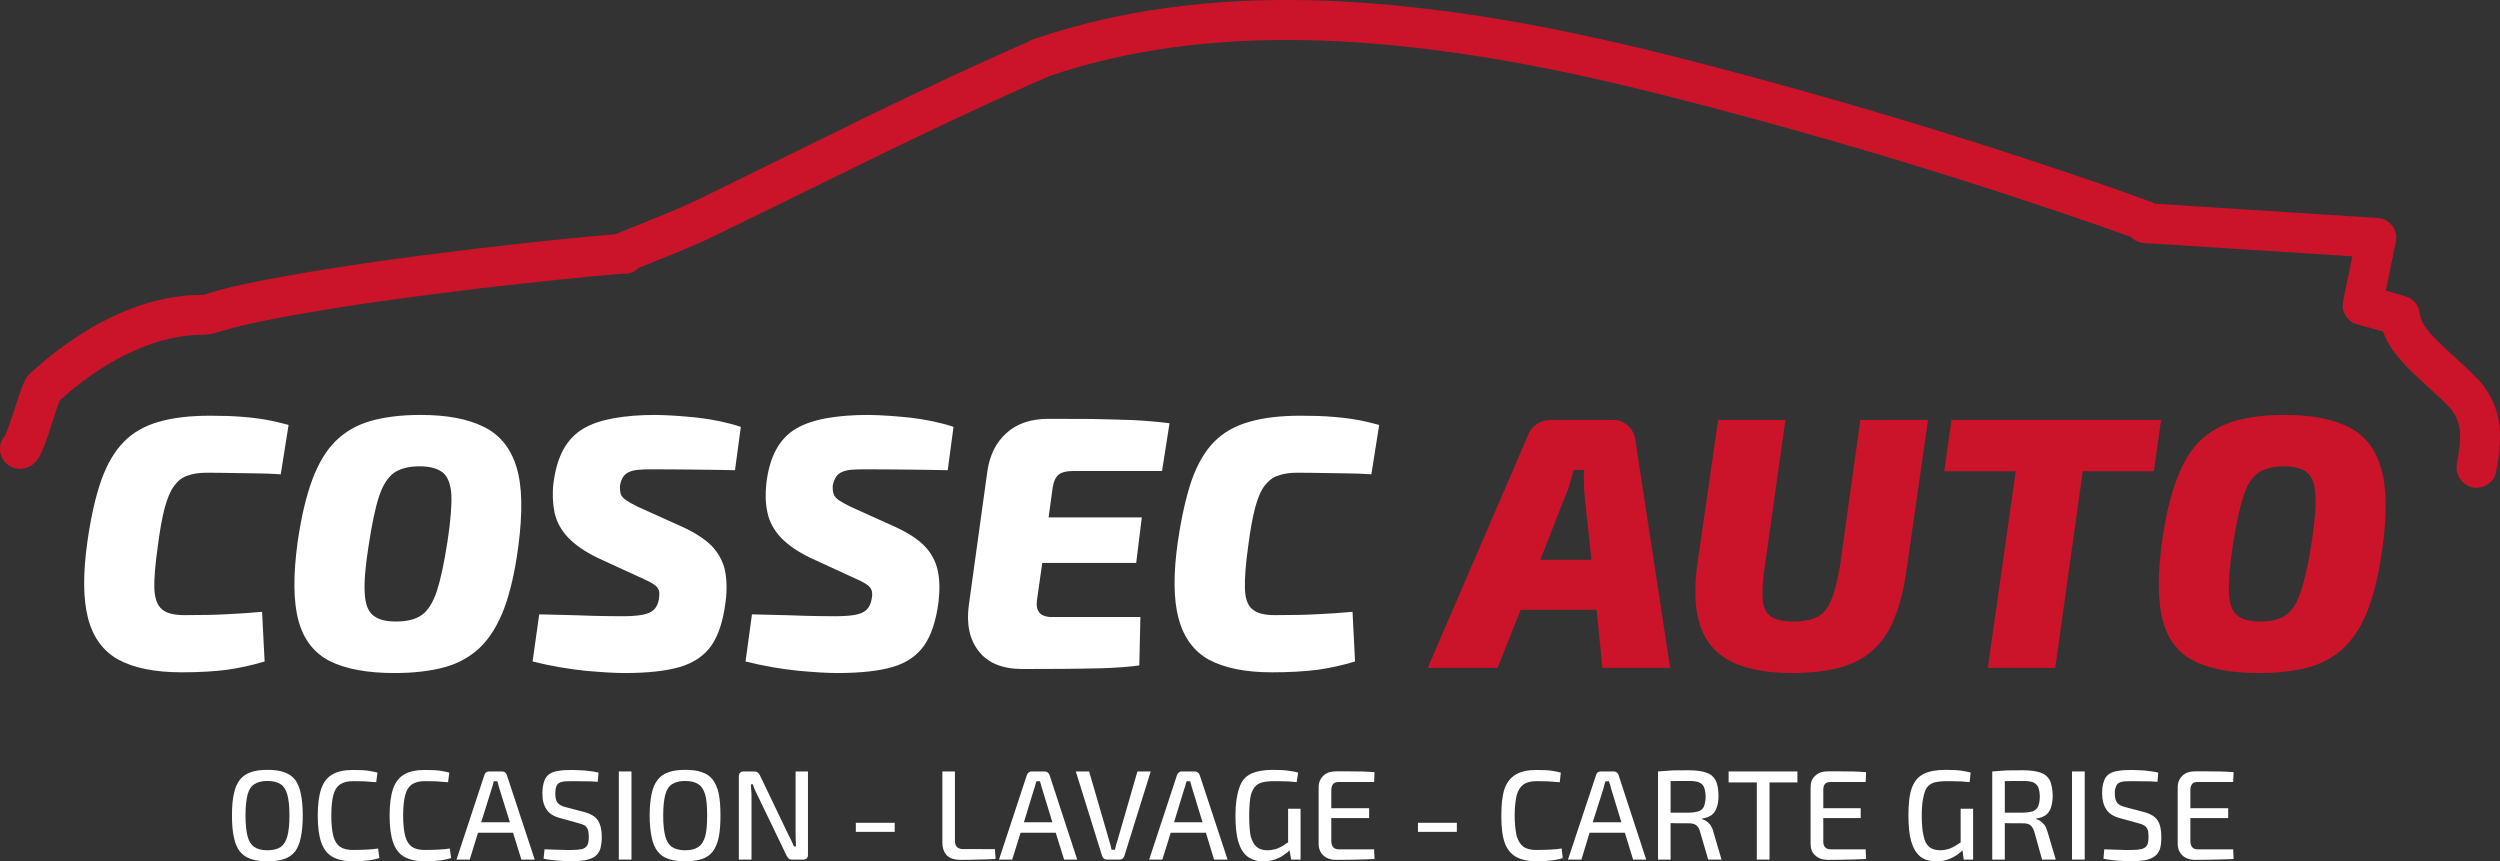 <?xml version="1.0" encoding="utf-8"?>
<!-- Generator: Adobe Illustrator 16.0.0, SVG Export Plug-In . SVG Version: 6.00 Build 0)  -->
<!DOCTYPE svg PUBLIC "-//W3C//DTD SVG 1.1//EN" "http://www.w3.org/Graphics/SVG/1.1/DTD/svg11.dtd">
<svg version="1.1" id="Calque_1" xmlns="http://www.w3.org/2000/svg" xmlns:xlink="http://www.w3.org/1999/xlink" x="0px" y="0px"
	 width="390px" height="134.373px" viewBox="0 0 390 134.373" enable-background="new 0 0 390 134.373" xml:space="preserve">
<rect x="0" y="0" width="390" height="134.373" fill="#333333" stroke="none"/>
<path fill="#CB142A" d="M386.33,76.102c-0.146,0-0.309-0.014-0.511-0.043c-1.672-0.303-2.808-1.904-2.562-3.602
	c0.345-1.971,0.633-3.71,0.471-5.32c-0.142-1.314-0.644-2.499-1.492-3.437c-1.054-1.136-2.21-2.204-3.435-3.327
	c-1.51-1.371-3.114-2.785-4.497-4.447c-1.201-1.428-2.066-2.811-2.553-4.219c-1.432-0.396-2.755-0.759-3.951-1.079
	c-1.607-0.409-2.614-2.032-2.275-3.636l1.436-7.008l-32.523-2.079c-0.777-0.042-1.506-0.39-2.008-0.938
	c-3.797-1.374-7.631-2.698-12.168-4.229c-17.914-6.044-36.201-11.497-54.375-16.26c-17.876-4.704-39.136-9.6-61.229-10.193
	c-15.084-0.392-28.815,1.468-40.703,5.499c-0.037,0.012-0.105,0.022-0.143,0.033c-0.019,0.007-0.033,0.013-0.044,0.017l-0.143,0.067
	c-0.089,0.056-0.214,0.102-0.312,0.148c-7.722,3.333-16.822,7.665-24.716,11.463l-8.389,4.104
	c-6.388,3.146-12.743,6.266-19.14,9.364c-2.655,1.276-5.768,2.54-8.796,3.744c-0.909,0.364-1.768,0.721-2.63,1.066
	c-0.66,0.677-1.604,1.001-2.521,0.892c-6.071,0.52-13.122,1.256-22.124,2.286c-11.126,1.353-20.465,2.619-29.861,4.316
	c-4.198,0.777-7.993,1.525-11.662,2.692c-0.874,0.235-1.529,0.239-2.037,0.243c-0.109,0-0.203,0-0.312,0.011
	c-4.062,0.102-8.308,1.361-12.751,3.729c-3.088,1.688-6.138,3.858-9.047,6.499c-0.297,0.698-0.799,2.271-1.156,3.372
	c-1.53,4.705-2.103,6.458-3.993,7.122c-1.634,0.581-3.41-0.241-3.99-1.878c-0.406-1.104-0.133-2.337,0.631-3.153
	c0.357-0.769,1.026-2.79,1.432-4.02c1.204-3.743,1.646-5.024,2.641-5.827c3.347-3.063,6.904-5.61,10.531-7.603
	c5.317-2.857,10.511-4.361,15.476-4.448c0.115-0.004,0.307-0.006,0.499-0.009c0.038,0,0.082,0.001,0.154,0
	c0.05,0,0.096,0,0.148-0.005c3.976-1.269,7.935-2.043,12.312-2.847c9.564-1.723,19.013-2.998,30.244-4.362
	c8.805-1.043,15.776-1.746,21.761-2.266c1.233-0.519,2.575-1.03,3.944-1.586c2.921-1.199,5.957-2.402,8.412-3.563
	c6.335-3.09,12.72-6.235,19.069-9.347l8.422-4.145c7.784-3.741,16.692-7.98,24.37-11.29c0.25-0.168,0.493-0.312,0.761-0.39
	l0.732-0.271c0.092-0.021,0.151-0.039,0.211-0.056l-0.003-0.003c12.628-4.265,27.033-6.246,42.929-5.83
	c22.749,0.636,44.376,5.608,62.597,10.391c18.28,4.792,36.75,10.308,54.779,16.39c4.885,1.662,8.984,3.055,13.037,4.566
	c0.264,0.068,0.547,0.197,0.766,0.373l34.877,2.233c0.871,0.052,1.689,0.482,2.275,1.207c0.517,0.725,0.76,1.645,0.553,2.508
	l-1.565,7.621c1.026,0.294,2.083,0.57,3.104,0.901c1.241,0.371,2.104,1.448,2.196,2.694c0.07,0.872,0.604,1.827,1.523,2.938
	c1.165,1.359,2.553,2.584,4.001,3.899c1.254,1.155,2.537,2.344,3.814,3.68c1.752,1.978,2.864,4.483,3.105,7.093
	c0.219,2.338-0.076,4.631-0.508,6.954C389.173,75.021,387.818,76.102,386.33,76.102z"/>
<path fill="#FFFFFF" d="M32.798,64.852c1.907,0,3.564,0.05,4.938,0.171c1.378,0.096,2.655,0.263,3.812,0.464
	c1.156,0.204,2.313,0.489,3.47,0.803l-1.22,7.703c-1.313-0.094-2.518-0.131-3.639-0.146c-1.125-0.016-2.289-0.032-3.523-0.051
	c-1.205-0.015-2.664-0.054-4.324-0.054c-1.216,0-2.215,0.149-3.025,0.444c-0.842,0.268-1.523,0.809-2.11,1.589
	c-0.575,0.78-1.079,1.937-1.484,3.467c-0.412,1.531-0.766,3.548-1.078,6.017c-0.407,2.842-0.587,5.021-0.537,6.566
	c0.077,1.578,0.467,2.635,1.189,3.228c0.72,0.623,1.894,0.907,3.503,0.907c2.72,0,4.983-0.039,6.791-0.149
	c1.786-0.076,3.555-0.21,5.321-0.368l0.399,7.751c-1.999,0.593-3.95,1.018-5.887,1.297c-1.945,0.249-4.313,0.392-7.065,0.392
	c-4.152,0-7.416-0.671-9.824-1.957c-2.391-1.311-3.985-3.479-4.765-6.451c-0.781-2.997-0.811-6.996-0.103-11.997
	c0.546-3.848,1.274-7.046,2.18-9.61c0.909-2.527,2.08-4.515,3.539-5.979c1.446-1.47,3.289-2.493,5.479-3.105
	C27.05,65.142,29.706,64.852,32.798,64.852z"/>
<path fill="#FFFFFF" d="M65.597,64.729c4.088,0,7.367,0.608,9.867,1.859c2.509,1.216,4.202,3.312,5.109,6.28
	c0.909,2.937,0.983,7.079,0.279,12.39c-0.512,3.906-1.262,7.15-2.229,9.725c-0.969,2.545-2.229,4.57-3.744,6.035
	c-1.516,1.439-3.369,2.486-5.569,3.08c-2.22,0.595-4.796,0.896-7.795,0.896c-4.218,0-7.579-0.632-10.047-1.85
	c-2.466-1.25-4.083-3.352-4.905-6.305c-0.806-2.982-0.844-7.116-0.123-12.364c0.562-3.848,1.318-7.055,2.273-9.632
	c0.954-2.545,2.161-4.576,3.662-6.063c1.5-1.453,3.314-2.513,5.5-3.122C60.029,65.048,62.624,64.729,65.597,64.729z M65.452,72.743
	c-1.658,0-2.978,0.345-3.961,0.998c-0.984,0.69-1.779,1.933-2.371,3.722c-0.58,1.778-1.127,4.39-1.635,7.795
	c-0.502,3.185-0.699,5.592-0.586,7.279c0.076,1.688,0.519,2.845,1.319,3.467c0.782,0.657,1.967,0.953,3.564,0.953
	c1.684,0,3.011-0.313,3.983-0.998c0.97-0.658,1.763-1.912,2.373-3.714c0.594-1.824,1.155-4.427,1.669-7.77
	c0.485-3.185,0.681-5.625,0.605-7.313c-0.112-1.656-0.547-2.811-1.361-3.467C68.238,73.072,67.044,72.743,65.452,72.743z"/>
<path fill="#FFFFFF" d="M102.272,64.729c2.093,0.03,4.321,0.188,6.648,0.436c2.325,0.284,4.554,0.735,6.648,1.424l-0.908,6.762
	c-1.155-0.03-2.469-0.052-3.913-0.067c-1.46-0.016-2.96-0.031-4.491-0.049s-3.062-0.025-4.592-0.025
	c-0.781,0-1.478,0.025-2.056,0.074c-0.579,0.045-1.074,0.173-1.466,0.343c-0.395,0.169-0.681,0.415-0.926,0.757
	c-0.223,0.342-0.393,0.783-0.491,1.345c-0.03,0.468,0,0.919,0.098,1.294c0.12,0.375,0.383,0.689,0.833,1.003
	c0.42,0.28,1.035,0.64,1.874,1.044l6.725,3.031c2.093,0.938,3.662,1.967,4.743,3.033c1.044,1.094,1.749,2.356,2.079,3.765
	c0.297,1.403,0.365,3.077,0.113,4.983c-0.369,2.935-1.087,5.17-2.192,6.796c-1.11,1.593-2.758,2.718-4.915,3.367
	c-2.154,0.632-5.049,0.95-8.622,0.95c-1.531,0-3.595-0.122-6.188-0.359c-2.561-0.265-5.308-0.725-8.188-1.442l1.034-7.354
	c2.155,0.056,4.1,0.098,5.833,0.144c1.764,0.075,3.21,0.107,4.429,0.125c1.19,0.017,2.03,0.024,2.563,0.024
	c1.373,0,2.476-0.065,3.271-0.222c0.804-0.153,1.424-0.415,1.815-0.807c0.391-0.419,0.631-0.928,0.759-1.613
	c0.091-0.592,0.091-1.049,0-1.391c-0.128-0.344-0.361-0.658-0.736-0.905c-0.375-0.251-0.907-0.548-1.563-0.832l-7.232-3.325
	c-2.063-0.998-3.62-2.093-4.696-3.248c-1.074-1.155-1.741-2.447-2.056-3.835c-0.279-1.394-0.358-2.915-0.167-4.569
	c0.279-2.125,0.787-3.879,1.559-5.283c0.768-1.372,1.79-2.461,3.088-3.227c1.27-0.765,2.873-1.289,4.764-1.632
	C97.641,64.901,99.804,64.729,102.272,64.729z"/>
<path fill="#FFFFFF" d="M135.457,64.729c2.091,0.03,4.318,0.188,6.645,0.436c2.332,0.284,4.555,0.735,6.648,1.424l-0.907,6.762
	c-1.157-0.03-2.453-0.052-3.902-0.067c-1.471-0.016-2.973-0.031-4.502-0.049c-1.531-0.018-3.063-0.025-4.593-0.025
	c-0.78,0-1.478,0.025-2.052,0.074c-0.582,0.045-1.046,0.173-1.439,0.343c-0.39,0.169-0.711,0.415-0.928,0.757
	c-0.219,0.342-0.391,0.783-0.517,1.345c-0.031,0.468,0,0.919,0.126,1.294c0.096,0.375,0.382,0.689,0.804,1.003
	c0.42,0.28,1.068,0.64,1.884,1.044l6.716,3.031c2.093,0.938,3.697,1.967,4.742,3.033c1.079,1.094,1.748,2.356,2.079,3.765
	c0.328,1.403,0.368,3.077,0.148,4.983c-0.375,2.935-1.117,5.17-2.227,6.796c-1.11,1.593-2.725,2.718-4.912,3.367
	c-2.157,0.632-5.031,0.95-8.625,0.95c-1.531,0-3.593-0.122-6.154-0.359c-2.595-0.265-5.312-0.725-8.187-1.442l1-7.354
	c2.154,0.056,4.131,0.098,5.866,0.144c1.735,0.075,3.21,0.107,4.397,0.125c1.186,0.017,2.062,0.024,2.564,0.024
	c1.403,0,2.471-0.065,3.3-0.222c0.798-0.153,1.392-0.415,1.782-0.807c0.391-0.419,0.636-0.928,0.758-1.613
	c0.117-0.592,0.117-1.049,0-1.391c-0.122-0.344-0.36-0.658-0.734-0.905c-0.376-0.251-0.896-0.548-1.562-0.832l-7.234-3.325
	c-2.063-0.998-3.617-2.093-4.694-3.248c-1.046-1.155-1.744-2.447-2.025-3.835c-0.312-1.394-0.357-2.915-0.169-4.569
	c0.248-2.125,0.772-3.879,1.538-5.283c0.766-1.372,1.778-2.461,3.077-3.227c1.297-0.765,2.875-1.289,4.766-1.632
	C130.823,64.901,132.985,64.729,135.457,64.729z"/>
<path fill="#FFFFFF" d="M165.145,74.041c0.486-0.375,1.229-0.563,2.228-0.563h13.904l1.172-7.451
	c-1.718-0.221-3.625-0.382-5.718-0.495c-2.093-0.075-4.249-0.125-6.498-0.172c-2.251-0.015-4.484-0.022-6.671-0.022
	c-2.748,0-4.914,0.735-6.537,2.204c-1.627,1.436-2.619,3.438-2.993,5.937l-2.907,21.011c-0.374,2.938,0.132,5.299,1.587,7.142
	c1.428,1.812,3.694,2.732,6.819,2.732c1.937,0,3.99-0.007,6.133-0.021c2.139-0.016,4.247-0.048,6.325-0.099
	c2.08-0.074,3.992-0.198,5.742-0.441l0.171-7.548h-13.778c-0.938,0-1.599-0.241-1.953-0.661c-0.376-0.421-0.517-1.041-0.416-1.883
	l0.836-5.891h14.656l0.874-7.106H163.58l0.635-4.644C164.371,75.07,164.693,74.416,165.145,74.041z"/>
<path fill="#FFFFFF" d="M202.934,64.852c1.905,0,3.527,0.05,4.936,0.171c1.337,0.096,2.656,0.263,3.813,0.464
	c1.156,0.204,2.312,0.489,3.469,0.803l-1.218,7.703c-1.35-0.094-2.55-0.131-3.676-0.146s-2.289-0.032-3.489-0.051
	c-1.202-0.015-2.663-0.054-4.388-0.054c-1.187,0-2.15,0.149-2.964,0.444c-0.88,0.268-1.523,0.809-2.133,1.589
	c-0.613,0.78-1.088,1.937-1.493,3.467c-0.404,1.531-0.765,3.548-1.08,6.017c-0.405,2.842-0.55,5.021-0.504,6.566
	c0.046,1.578,0.435,2.635,1.171,3.228c0.734,0.623,1.898,0.907,3.49,0.907c2.716,0,4.981-0.039,6.798-0.149
	c1.813-0.076,3.541-0.21,5.328-0.368l0.39,7.751c-1.966,0.593-3.92,1.018-5.857,1.297c-2.006,0.249-4.348,0.392-7.093,0.392
	c-4.157,0-7.392-0.671-9.828-1.957c-2.375-1.311-3.952-3.479-4.755-6.451c-0.792-2.997-0.824-6.996-0.104-11.997
	c0.563-3.848,1.297-7.046,2.171-9.61c0.906-2.527,2.077-4.515,3.518-5.979c1.465-1.47,3.31-2.493,5.53-3.105
	C197.183,65.142,199.84,64.852,202.934,64.852z"/>
<path fill="#CB142A" d="M249.982,104.19h10.563l-5.464-35.745c-0.162-0.842-0.546-1.516-1.149-2.08
	c-0.673-0.561-1.415-0.855-2.226-0.855h-9.736c-0.844,0-1.601,0.209-2.273,0.661c-0.606,0.426-1.132,1.043-1.379,1.853
	l-15.593,36.167h10.892l3.613-9.062h11.837L249.982,104.19z M240.294,87.334l3.925-10.044c0.314-0.659,0.581-1.358,0.733-2.079
	c0.223-0.719,0.36-1.343,0.534-1.906h1.58c0,0.688,0.006,1.344,0.022,2.032c0.017,0.655,0.055,1.36,0.115,2.074l1.058,9.923H240.294
	z"/>
<path fill="#CB142A" d="M300.775,65.51l-3.326,23.167c-0.535,4.032-1.502,7.242-2.781,9.6c-1.347,2.392-3.215,4.103-5.602,5.133
	c-2.389,1.061-5.59,1.584-9.462,1.584c-3.813,0-6.896-0.547-9.253-1.654c-2.361-1.107-4.058-2.875-4.961-5.327
	c-0.973-2.45-1.141-5.692-0.644-9.725l3.285-22.778h10.494l-3.261,23.167c-0.313,2.127-0.387,3.805-0.276,5.008
	c0.106,1.231,0.61,2.071,1.376,2.567c0.766,0.472,1.91,0.704,3.445,0.704c1.592,0,2.841-0.246,3.814-0.78
	c0.902-0.502,1.621-1.405,2.087-2.687c0.532-1.279,0.956-3.017,1.331-5.202l3.171-22.778H300.775z"/>
<polygon fill="#CB142A" points="326.037,65.51 315.559,65.51 304.431,65.51 303.305,73.522 314.455,73.522 310.1,104.19 
	320.617,104.19 324.907,73.522 336.002,73.522 337.127,65.51 "/>
<path fill="#CB142A" d="M356.439,64.729c4.076,0,7.34,0.608,9.871,1.859c2.467,1.216,4.203,3.312,5.077,6.28
	c0.935,2.937,1.017,7.079,0.3,12.39c-0.524,3.906-1.261,7.15-2.25,9.725c-0.951,2.545-2.229,4.57-3.745,6.035
	c-1.516,1.439-3.373,2.486-5.54,3.08c-2.216,0.595-4.824,0.896-7.824,0.896c-4.218,0-7.578-0.632-10.012-1.85
	c-2.504-1.25-4.118-3.352-4.914-6.305c-0.796-2.982-0.836-7.116-0.121-12.364c0.535-3.848,1.293-7.055,2.268-9.632
	c0.931-2.545,2.139-4.576,3.641-6.063c1.5-1.453,3.346-2.513,5.525-3.122C350.842,65.048,353.438,64.729,356.439,64.729z
	 M356.27,72.743c-1.66,0-2.947,0.345-3.963,0.998c-1.014,0.69-1.801,1.933-2.344,3.722c-0.61,1.778-1.133,4.39-1.668,7.795
	c-0.498,3.185-0.658,5.592-0.58,7.279c0.074,1.688,0.502,2.845,1.283,3.467c0.795,0.657,2.035,0.953,3.631,0.953
	c1.651,0,3.012-0.313,3.946-0.998c1.005-0.658,1.784-1.912,2.356-3.714c0.616-1.824,1.203-4.427,1.709-7.77
	c0.468-3.185,0.695-5.625,0.557-7.313c-0.081-1.656-0.518-2.811-1.314-3.467C359.086,73.072,357.891,72.743,356.27,72.743z"/>
<g>
	<path fill="#FFFFFF" d="M46.025,121.632c-0.446-0.55-1.016-0.94-1.712-1.173c-0.711-0.262-1.587-0.361-2.589-0.361
		c-0.999,0-1.877,0.1-2.574,0.361c-0.708,0.232-1.28,0.623-1.726,1.173c-0.434,0.548-0.745,1.28-0.935,2.175
		c-0.215,0.924-0.303,2.062-0.303,3.412c0,1.342,0.088,2.476,0.303,3.406c0.189,0.928,0.5,1.665,0.935,2.213
		c0.446,0.549,1.018,0.94,1.726,1.172c0.697,0.232,1.575,0.363,2.574,0.363c1.002,0,1.877-0.131,2.589-0.363
		c0.696-0.231,1.266-0.623,1.712-1.172c0.42-0.548,0.717-1.285,0.902-2.213c0.2-0.931,0.303-2.064,0.303-3.406
		c0-1.351-0.103-2.488-0.303-3.412C46.743,122.912,46.445,122.18,46.025,121.632z M44.829,130.45
		c-0.215,0.78-0.572,1.341-1.05,1.682c-0.512,0.341-1.174,0.509-2.054,0.509c-0.867,0-1.543-0.168-2.061-0.509
		c-0.483-0.341-0.842-0.901-1.048-1.682c-0.201-0.779-0.319-1.851-0.319-3.231c0-1.372,0.118-2.465,0.319-3.238
		c0.206-0.775,0.565-1.334,1.048-1.645c0.518-0.338,1.194-0.506,2.061-0.506c0.88,0,1.542,0.168,2.054,0.506
		c0.479,0.311,0.835,0.869,1.05,1.645c0.212,0.773,0.324,1.866,0.324,3.238C45.153,128.6,45.041,129.671,44.829,130.45z"/>
	<path fill="#FFFFFF" d="M57.242,132.535c-0.593,0.027-1.302,0.059-2.182,0.059c-0.839,0-1.522-0.158-2.016-0.496
		c-0.483-0.339-0.839-0.897-1.042-1.671c-0.204-0.776-0.317-1.855-0.317-3.208c0-1.351,0.114-2.401,0.317-3.188
		c0.203-0.793,0.558-1.325,1.042-1.66c0.494-0.338,1.177-0.51,2.016-0.51c0.549,0,1.004,0.006,1.4,0.018
		c0.397,0.01,0.761,0.023,1.106,0.065c0.351,0.021,0.725,0.049,1.121,0.083l0.196-1.5c-0.384-0.092-0.757-0.189-1.116-0.24
		c-0.357-0.064-0.752-0.117-1.174-0.139c-0.418-0.022-0.94-0.033-1.533-0.033c-1.331,0-2.399,0.223-3.207,0.695
		c-0.796,0.45-1.376,1.201-1.738,2.223c-0.363,1.055-0.544,2.439-0.544,4.186c0,1.772,0.181,3.164,0.544,4.188
		c0.362,1.053,0.941,1.803,1.738,2.251c0.808,0.46,1.876,0.698,3.207,0.698c0.923,0,1.69-0.043,2.299-0.121
		c0.613-0.063,1.239-0.195,1.821-0.371l-0.197-1.501C58.424,132.459,57.85,132.509,57.242,132.535z"/>
	<path fill="#FFFFFF" d="M68.441,132.535c-0.592,0.027-1.319,0.059-2.171,0.059c-0.855,0-1.522-0.158-2.024-0.496
		c-0.475-0.339-0.831-0.897-1.033-1.671c-0.204-0.776-0.323-1.855-0.323-3.208c0-1.351,0.119-2.401,0.323-3.188
		c0.203-0.793,0.558-1.325,1.033-1.66c0.502-0.338,1.169-0.51,2.024-0.51c0.549,0,1.002,0.006,1.393,0.018
		c0.394,0.01,0.761,0.023,1.113,0.065c0.352,0.021,0.726,0.049,1.121,0.083l0.197-1.5c-0.384-0.092-0.758-0.189-1.121-0.24
		c-0.363-0.064-0.753-0.117-1.17-0.139c-0.417-0.022-0.94-0.033-1.532-0.033c-1.331,0-2.407,0.223-3.208,0.695
		c-0.796,0.45-1.375,1.201-1.738,2.223c-0.364,1.055-0.544,2.439-0.544,4.186c0,1.772,0.18,3.164,0.544,4.188
		c0.362,1.053,0.942,1.803,1.738,2.251c0.801,0.46,1.877,0.698,3.208,0.698c0.923,0,1.691-0.043,2.299-0.121
		c0.61-0.063,1.208-0.195,1.809-0.371l-0.213-1.501C69.63,132.459,69.032,132.509,68.441,132.535z"/>
	<path fill="#FFFFFF" d="M78.799,120.502c-0.145-0.113-0.305-0.156-0.48-0.156H76.3c-0.166,0-0.327,0.043-0.471,0.156
		c-0.121,0.092-0.218,0.223-0.261,0.388l-4.353,13.204h2.061l1.291-4.185h5.465l1.304,4.185h2.078l-4.352-13.204
		C79.018,120.725,78.907,120.594,78.799,120.502z M75.068,128.272l1.636-5.239c0.054-0.198,0.108-0.396,0.182-0.594
		c0.042-0.197,0.085-0.385,0.137-0.561h0.558c0.074,0.176,0.117,0.363,0.16,0.561c0.053,0.197,0.124,0.396,0.166,0.594l1.636,5.239
		H75.068z"/>
	<path fill="#FFFFFF" d="M91.077,126.659l-2.751-0.724c-0.604-0.142-1.052-0.354-1.304-0.652c-0.256-0.273-0.395-0.777-0.395-1.492
		c0-0.451,0.041-0.818,0.157-1.076c0.081-0.281,0.243-0.473,0.451-0.584c0.208-0.119,0.497-0.19,0.807-0.236
		c0.342-0.021,0.737-0.033,1.222-0.033c0.648,0,1.349,0.006,2.053,0.018c0.702,0.01,1.355,0.025,1.936,0.077l0.114-1.429
		c-0.684-0.166-1.397-0.256-2.118-0.33c-0.713-0.043-1.386-0.071-2.069-0.082c-0.79,0-1.475,0.035-2.029,0.137
		c-0.588,0.074-1.058,0.245-1.431,0.48c-0.374,0.264-0.634,0.607-0.814,1.113c-0.183,0.502-0.292,1.138-0.292,1.93
		c0,1.053,0.214,1.873,0.644,2.488c0.407,0.644,1.104,1.088,2.11,1.352l2.853,0.791c0.384,0.094,0.681,0.217,0.947,0.338
		c0.236,0.149,0.418,0.355,0.526,0.648c0.11,0.268,0.157,0.652,0.157,1.154c0,0.572-0.065,1-0.231,1.308
		c-0.165,0.285-0.422,0.483-0.806,0.597c-0.386,0.084-0.919,0.143-1.587,0.143c-0.343,0-0.705,0-1.068,0
		c-0.362,0-0.782-0.025-1.294-0.043c-0.486-0.016-1.141-0.033-1.921-0.056l-0.147,1.463c0.966,0.185,1.841,0.284,2.589,0.316
		c0.747,0.061,1.339,0.081,1.778,0.081c0.827,0,1.533-0.074,2.132-0.164c0.608-0.121,1.09-0.307,1.469-0.559
		c0.379-0.262,0.668-0.64,0.855-1.138c0.157-0.506,0.258-1.138,0.258-1.931c0-1.076-0.198-1.91-0.592-2.561
		C92.893,127.382,92.155,126.943,91.077,126.659z"/>
	<rect x="96.535" y="120.346" fill="#FFFFFF" width="1.977" height="13.748"/>
	<path fill="#FFFFFF" d="M111.189,121.632c-0.419-0.55-0.991-0.94-1.706-1.173c-0.722-0.262-1.568-0.361-2.597-0.361
		c-1,0-1.854,0.1-2.563,0.361c-0.721,0.232-1.292,0.623-1.715,1.173c-0.451,0.548-0.75,1.28-0.948,2.175
		c-0.198,0.924-0.314,2.062-0.314,3.412c0,1.342,0.116,2.476,0.314,3.406c0.198,0.928,0.497,1.665,0.948,2.213
		c0.423,0.549,0.994,0.94,1.715,1.172c0.708,0.232,1.563,0.363,2.563,0.363c1.029,0,1.875-0.131,2.597-0.363
		c0.714-0.231,1.287-0.623,1.706-1.172c0.417-0.548,0.74-1.285,0.932-2.213c0.192-0.931,0.271-2.064,0.271-3.406
		c0-1.351-0.078-2.488-0.271-3.412C111.93,122.912,111.606,122.18,111.189,121.632z M110.02,130.45
		c-0.237,0.78-0.57,1.341-1.081,1.682c-0.506,0.341-1.172,0.509-2.052,0.509c-0.846,0-1.545-0.168-2.054-0.509
		c-0.491-0.341-0.852-0.901-1.053-1.682c-0.204-0.779-0.322-1.851-0.322-3.231c0-1.372,0.118-2.465,0.322-3.238
		c0.202-0.775,0.562-1.334,1.053-1.645c0.509-0.338,1.208-0.506,2.054-0.506c0.88,0,1.545,0.168,2.052,0.506
		c0.511,0.311,0.844,0.869,1.081,1.645c0.208,0.773,0.295,1.866,0.295,3.238C110.314,128.6,110.228,129.671,110.02,130.45z"/>
	<path fill="#FFFFFF" d="M124.112,129.909c0,0.349,0.005,0.703,0.018,1.061c0.01,0.356,0.026,0.716,0.047,1.071h-0.331
		c-0.131-0.346-0.297-0.701-0.467-1.063c-0.171-0.36-0.334-0.692-0.484-0.956l-4.344-9.065c-0.088-0.198-0.2-0.329-0.324-0.446
		c-0.144-0.107-0.325-0.164-0.544-0.164h-1.666c-0.487,0-0.758,0.273-0.758,0.773v12.975h1.977v-9.868
		c0-0.319-0.008-0.646-0.044-0.946c-0.012-0.315-0.032-0.637-0.053-0.925h0.313c0.066,0.276,0.198,0.604,0.352,0.948
		c0.146,0.313,0.292,0.632,0.424,0.883l4.481,9.297c0.111,0.198,0.231,0.358,0.338,0.476c0.139,0.092,0.318,0.136,0.538,0.136h1.714
		c0.479,0,0.742-0.246,0.742-0.775v-12.973h-1.929V129.909z"/>
	<rect x="133.508" y="128.357" fill="#FFFFFF" width="6.066" height="1.413"/>
	<path fill="#FFFFFF" d="M150.271,132.459c-0.428,0-0.764-0.115-0.971-0.319c-0.21-0.202-0.331-0.53-0.331-0.947v-10.847h-1.96
		v11.157c0,0.759,0.213,1.379,0.644,1.886c0.459,0.482,1.19,0.747,2.19,0.747c0.923,0,1.813-0.008,2.736-0.042
		c0.923-0.012,1.836-0.044,2.736-0.101l-0.113-1.534H150.271z"/>
	<path fill="#FFFFFF" d="M163.425,120.502c-0.111-0.113-0.27-0.156-0.445-0.156h-2.043c-0.176,0-0.332,0.043-0.445,0.156
		c-0.142,0.092-0.221,0.223-0.297,0.388l-4.352,13.204h2.06l1.304-4.185h5.487l1.303,4.185h2.046l-4.32-13.204
		C163.646,120.725,163.567,120.594,163.425,120.502z M159.73,128.272l1.601-5.239c0.089-0.198,0.139-0.396,0.181-0.594
		c0.044-0.197,0.123-0.385,0.167-0.561h0.56c0.043,0.176,0.09,0.363,0.166,0.561c0.043,0.197,0.087,0.396,0.163,0.594l1.602,5.239
		H159.73z"/>
	<path fill="#FFFFFF" d="M177.437,120.346l-3.089,10.697c-0.092,0.274-0.152,0.518-0.242,0.758c-0.054,0.273-0.103,0.519-0.18,0.76
		h-0.528c-0.061-0.241-0.109-0.482-0.164-0.748c-0.089-0.238-0.144-0.479-0.214-0.728l-3.117-10.739h-2.076l4.105,13.205
		c0.042,0.136,0.153,0.275,0.262,0.395c0.145,0.102,0.309,0.148,0.497,0.148h1.961c0.176,0,0.335-0.047,0.477-0.148
		c0.11-0.119,0.221-0.259,0.265-0.395l4.119-13.205H177.437z"/>
	<path fill="#FFFFFF" d="M186.848,120.502c-0.133-0.113-0.267-0.156-0.443-0.156h-2.045c-0.176,0-0.335,0.043-0.443,0.156
		c-0.144,0.092-0.239,0.223-0.298,0.388l-4.347,13.204h2.056l1.304-4.185h5.488l1.274,4.185h2.106l-4.352-13.204
		C187.067,120.725,186.992,120.594,186.848,120.502z M183.154,128.272l1.601-5.239c0.083-0.198,0.138-0.396,0.182-0.594
		c0.056-0.197,0.122-0.385,0.165-0.561h0.561c0.043,0.176,0.119,0.363,0.165,0.561c0.044,0.197,0.087,0.396,0.166,0.594l1.602,5.239
		H183.154z"/>
	<path fill="#FFFFFF" d="M200.943,131.4c-0.266,0.171-0.535,0.341-0.75,0.508c-0.355,0.215-0.731,0.395-1.127,0.535
		c-0.398,0.111-0.9,0.197-1.37,0.197c-0.717,0-1.241-0.175-1.655-0.525c-0.414-0.352-0.725-0.911-0.943-1.681
		c-0.146-0.77-0.223-1.8-0.223-3.118c0-1.153,0.06-2.094,0.166-2.816c0.113-0.725,0.351-1.281,0.653-1.665
		c0.283-0.385,0.688-0.633,1.164-0.775c0.47-0.119,1.097-0.198,1.81-0.198c0.356,0,0.758,0.004,1.154,0.01
		c0.397,0.004,0.801,0.016,1.214,0.031c0.411,0.042,0.825,0.072,1.242,0.109l0.232-1.484c-0.396-0.11-0.802-0.205-1.282-0.258
		c-0.411-0.082-0.832-0.115-1.265-0.137c-0.433-0.022-0.888-0.035-1.43-0.035c-1.384,0-2.524,0.211-3.429,0.627
		c-0.832,0.416-1.469,1.154-1.781,2.207c-0.374,1.024-0.591,2.46-0.591,4.256c0,1.669,0.124,3.024,0.436,4.085
		c0.315,1.05,0.77,1.827,1.437,2.343c0.666,0.493,1.488,0.758,2.529,0.758c0.647,0,1.304-0.121,1.832-0.328
		c0.594-0.209,1.06-0.464,1.471-0.784c0.31-0.214,0.566-0.414,0.729-0.61l0.258,1.443h1.467v-7.931h-1.947V131.4z"/>
	<path fill="#FFFFFF" d="M207.982,122.273c0.219-0.197,0.458-0.28,0.854-0.28h5.527l0.064-1.534
		c-0.641-0.042-1.232-0.09-1.921-0.105c-0.689-0.016-1.386-0.023-2.021-0.023c-0.701,0-1.395,0-2.077,0
		c-0.813,0-1.488,0.214-1.952,0.67c-0.465,0.433-0.74,1.027-0.75,1.785v8.9c0.01,0.742,0.285,1.337,0.75,1.773
		c0.464,0.434,1.139,0.677,1.952,0.677c0.683,0,1.376-0.004,2.077-0.019c0.635-0.019,1.331-0.029,2.021-0.041
		c0.688-0.01,1.28-0.031,1.921-0.066l-0.064-1.515h-5.527c-0.396,0-0.635-0.119-0.854-0.321c-0.156-0.204-0.3-0.51-0.3-0.965v-3.594
		h5.903v-1.533h-5.903v-2.853C207.683,122.803,207.826,122.471,207.982,122.273z"/>
	<rect x="221.203" y="128.357" fill="#FFFFFF" width="6.064" height="1.413"/>
	<path fill="#FFFFFF" d="M241.864,132.535c-0.56,0.027-1.288,0.059-2.202,0.059c-0.834,0-1.523-0.158-1.994-0.496
		c-0.471-0.339-0.824-0.897-1.064-1.671c-0.168-0.776-0.318-1.855-0.318-3.208c0-1.351,0.15-2.401,0.318-3.188
		c0.24-0.793,0.594-1.325,1.064-1.66c0.471-0.338,1.16-0.51,1.994-0.51c0.586,0,1.037,0.006,1.427,0.018
		c0.39,0.01,0.762,0.023,1.114,0.065c0.353,0.021,0.727,0.049,1.122,0.083l0.161-1.5c-0.386-0.092-0.76-0.189-1.119-0.24
		c-0.303-0.064-0.752-0.117-1.174-0.139c-0.415-0.022-0.903-0.033-1.531-0.033c-1.293,0-2.375,0.223-3.171,0.695
		c-0.797,0.45-1.411,1.201-1.775,2.223c-0.359,1.055-0.507,2.439-0.507,4.186c0,1.772,0.147,3.164,0.507,4.188
		c0.364,1.053,0.979,1.803,1.775,2.251c0.796,0.46,1.878,0.698,3.171,0.698c0.96,0,1.727-0.043,2.299-0.121
		c0.646-0.063,1.271-0.195,1.822-0.371l-0.164-1.501C243.025,132.459,242.484,132.509,241.864,132.535z"/>
	<path fill="#FFFFFF" d="M252.189,120.502c-0.105-0.113-0.302-0.156-0.442-0.156h-2.013c-0.21,0-0.334,0.043-0.512,0.156
		c-0.109,0.092-0.184,0.223-0.229,0.388l-4.389,13.204h2.098l1.269-4.185h5.507l1.286,4.185h2.04l-4.315-13.204
		C252.445,120.725,252.361,120.594,252.189,120.502z M248.463,128.272l1.669-5.239c0.055-0.198,0.104-0.396,0.146-0.594
		s0.088-0.385,0.198-0.561h0.528c0.041,0.176,0.084,0.363,0.185,0.561c0.057,0.197,0.103,0.396,0.146,0.594l1.6,5.239H248.463z"/>
	<path fill="#FFFFFF" d="M266.861,128.744c-0.23-0.259-0.408-0.472-0.66-0.634c-0.254-0.165-0.438-0.265-0.692-0.33v-0.085
		c0.649-0.096,1.124-0.278,1.492-0.543c0.368-0.295,0.657-0.682,0.799-1.153c0.208-0.505,0.282-1.108,0.282-1.845
		c0-1.023-0.143-1.83-0.445-2.431c-0.32-0.579-0.798-0.979-1.477-1.204c-0.687-0.227-1.547-0.355-2.643-0.355
		c-0.748,0-1.414,0.003-1.924,0.008c-0.577,0.006-1.053,0.02-1.489,0.07c-0.44,0.025-0.966,0.061-1.453,0.104v13.748h1.96v-5.688
		c0.255,0.012,0.51,0.014,0.727,0.019c0.629,0.007,1.353,0.011,2.18,0.011c0.437,0,0.805,0.092,1.102,0.301
		c0.291,0.208,0.479,0.571,0.611,1.088l1.25,4.27h2.077l-1.267-4.305C267.213,129.377,267.026,129.034,266.861,128.744z
		 M265.016,126.55c-0.375,0.118-0.873,0.212-1.534,0.224h-2.87v-4.928c0.791-0.01,1.771-0.016,2.87-0.016
		c0.661,0,1.159,0.057,1.534,0.206c0.373,0.146,0.65,0.385,0.8,0.741c0.134,0.355,0.262,0.837,0.262,1.508
		c0,0.637-0.128,1.155-0.262,1.516C265.666,126.163,265.389,126.404,265.016,126.55z"/>
	<polygon fill="#FFFFFF" points="274.063,120.346 269.663,120.346 269.663,122.06 274.063,122.06 274.063,134.094 276.043,134.094 
		276.043,122.06 280.394,122.06 280.394,120.346 276.043,120.346 	"/>
	<path fill="#FFFFFF" d="M284.727,122.273c0.159-0.197,0.467-0.28,0.863-0.28h5.452l0.065-1.534
		c-0.568-0.042-1.232-0.09-1.917-0.105c-0.622-0.016-1.315-0.023-2.02-0.023c-0.705,0-1.399,0-2.011,0
		c-0.871,0-1.486,0.214-1.959,0.67c-0.53,0.433-0.734,1.027-0.748,1.785v8.9c0.014,0.742,0.218,1.337,0.748,1.773
		c0.473,0.434,1.088,0.677,1.959,0.677c0.611,0,1.306-0.004,2.011-0.019c0.704-0.019,1.397-0.029,2.02-0.041
		c0.685-0.01,1.349-0.031,1.917-0.066l-0.065-1.515h-5.452c-0.396,0-0.704-0.119-0.863-0.321c-0.215-0.204-0.293-0.51-0.293-0.965
		v-3.594h5.835v-1.533h-5.835v-2.853C284.434,122.803,284.512,122.471,284.727,122.273z"/>
	<path fill="#FFFFFF" d="M305.862,131.4c-0.265,0.171-0.466,0.341-0.75,0.508c-0.358,0.215-0.733,0.395-1.13,0.535
		c-0.395,0.111-0.828,0.197-1.301,0.197c-0.715,0-1.31-0.175-1.724-0.525c-0.411-0.352-0.726-0.911-0.872-1.681
		c-0.184-0.77-0.291-1.8-0.291-3.118c0-1.153,0.058-2.094,0.23-2.816c0.111-0.725,0.346-1.281,0.587-1.665
		c0.302-0.385,0.69-0.633,1.161-0.775c0.539-0.119,1.098-0.198,1.814-0.198c0.373,0,0.757,0.004,1.152,0.01
		c0.396,0.004,0.8,0.016,1.219,0.031c0.414,0.042,0.887,0.072,1.305,0.109l0.164-1.484c-0.396-0.11-0.8-0.205-1.211-0.258
		c-0.411-0.082-0.833-0.115-1.271-0.137c-0.447-0.022-0.953-0.035-1.423-0.035c-1.452,0-2.594,0.211-3.429,0.627
		c-0.836,0.416-1.474,1.154-1.848,2.207c-0.374,1.024-0.527,2.46-0.527,4.256c0,1.669,0.125,3.024,0.438,4.085
		c0.313,1.05,0.77,1.827,1.4,2.343c0.632,0.493,1.453,0.758,2.498,0.758c0.716,0,1.363-0.121,1.895-0.328
		c0.594-0.209,1.064-0.464,1.477-0.784c0.307-0.214,0.494-0.414,0.729-0.61l0.186,1.443h1.467v-7.931h-1.944V131.4z"/>
	<path fill="#FFFFFF" d="M318.99,128.744c-0.22-0.259-0.465-0.472-0.646-0.634c-0.257-0.165-0.445-0.265-0.695-0.33v-0.085
		c0.648-0.096,1.124-0.278,1.494-0.543c0.367-0.295,0.652-0.682,0.799-1.153c0.162-0.505,0.279-1.108,0.279-1.845
		c0-1.023-0.195-1.83-0.447-2.431c-0.316-0.579-0.805-0.979-1.475-1.204c-0.684-0.227-1.545-0.355-2.645-0.355
		c-0.746,0-1.409,0.003-1.92,0.008c-0.58,0.006-1.052,0.02-1.49,0.07c-0.447,0.025-0.968,0.061-1.453,0.104v13.748h1.96v-5.688
		c0.255,0.012,0.442,0.014,0.727,0.019c0.628,0.007,1.342,0.011,2.177,0.011c0.441,0,0.809,0.092,1.105,0.301
		c0.227,0.208,0.478,0.571,0.608,1.088l1.196,4.27h2.135l-1.273-4.305C319.283,129.377,319.166,129.034,318.99,128.744z
		 M317.154,126.55c-0.375,0.118-0.932,0.212-1.531,0.224h-2.872v-4.928c0.791-0.01,1.771-0.016,2.872-0.016
		c0.6,0,1.156,0.057,1.531,0.206c0.373,0.146,0.594,0.385,0.801,0.741c0.134,0.355,0.256,0.837,0.256,1.508
		c0,0.637-0.122,1.155-0.256,1.516C317.748,126.163,317.527,126.404,317.154,126.55z"/>
	<rect x="323.234" y="120.346" fill="#FFFFFF" width="1.982" height="13.748"/>
	<path fill="#FFFFFF" d="M334.397,126.659l-2.753-0.724c-0.628-0.142-1.049-0.354-1.337-0.652c-0.222-0.273-0.396-0.777-0.396-1.492
		c0-0.451,0.039-0.818,0.191-1.076c0.082-0.281,0.21-0.473,0.453-0.584c0.18-0.119,0.466-0.19,0.807-0.236
		c0.34-0.021,0.737-0.033,1.187-0.033c0.681,0,1.384,0.006,2.099,0.018c0.666,0.01,1.318,0.025,1.922,0.077l0.118-1.429
		c-0.716-0.166-1.435-0.256-2.149-0.33c-0.663-0.043-1.357-0.071-2.039-0.082c-0.789,0-1.489,0.035-2.027,0.137
		c-0.604,0.074-1.061,0.245-1.432,0.48c-0.375,0.264-0.67,0.607-0.817,1.113c-0.217,0.502-0.289,1.138-0.289,1.93
		c0,1.053,0.235,1.873,0.644,2.488c0.407,0.644,1.119,1.088,2.076,1.352l2.883,0.791c0.389,0.094,0.711,0.217,0.916,0.338
		c0.27,0.149,0.418,0.355,0.576,0.648c0.096,0.268,0.142,0.652,0.142,1.154c0,0.572-0.065,1-0.228,1.308
		c-0.168,0.285-0.461,0.483-0.845,0.597c-0.386,0.084-0.884,0.143-1.565,0.143c-0.363,0-0.726,0-1.09,0
		c-0.358,0-0.781-0.025-1.258-0.043c-0.48-0.016-1.139-0.033-1.922-0.056l-0.121,1.463c0.941,0.185,1.779,0.284,2.527,0.316
		c0.748,0.061,1.374,0.081,1.814,0.081c0.813,0,1.533-0.074,2.153-0.164c0.567-0.121,1.077-0.307,1.413-0.559
		c0.422-0.262,0.677-0.64,0.891-1.138c0.15-0.506,0.226-1.138,0.226-1.931c0-1.076-0.165-1.91-0.561-2.561
		C336.211,127.382,335.473,126.943,334.397,126.659z"/>
	<path fill="#FFFFFF" d="M342.851,132.495c-0.396,0-0.702-0.119-0.854-0.321c-0.17-0.204-0.299-0.51-0.299-0.965v-3.594h5.898
		v-1.533h-5.898v-2.853c0-0.427,0.129-0.759,0.299-0.956c0.152-0.197,0.459-0.28,0.854-0.28h5.522l0.068-1.534
		c-0.641-0.042-1.238-0.09-1.921-0.105c-0.688-0.016-1.385-0.023-2.087-0.023c-0.639,0-1.328,0-2.01,0
		c-0.814,0-1.488,0.214-1.953,0.67c-0.465,0.433-0.739,1.027-0.749,1.785v8.9c0.01,0.742,0.284,1.337,0.749,1.773
		c0.465,0.434,1.139,0.677,1.953,0.677c0.682,0,1.371-0.004,2.01-0.019c0.702-0.019,1.399-0.029,2.087-0.041
		c0.683-0.01,1.28-0.031,1.921-0.066l-0.068-1.515H342.851z"/>
</g>
</svg>
